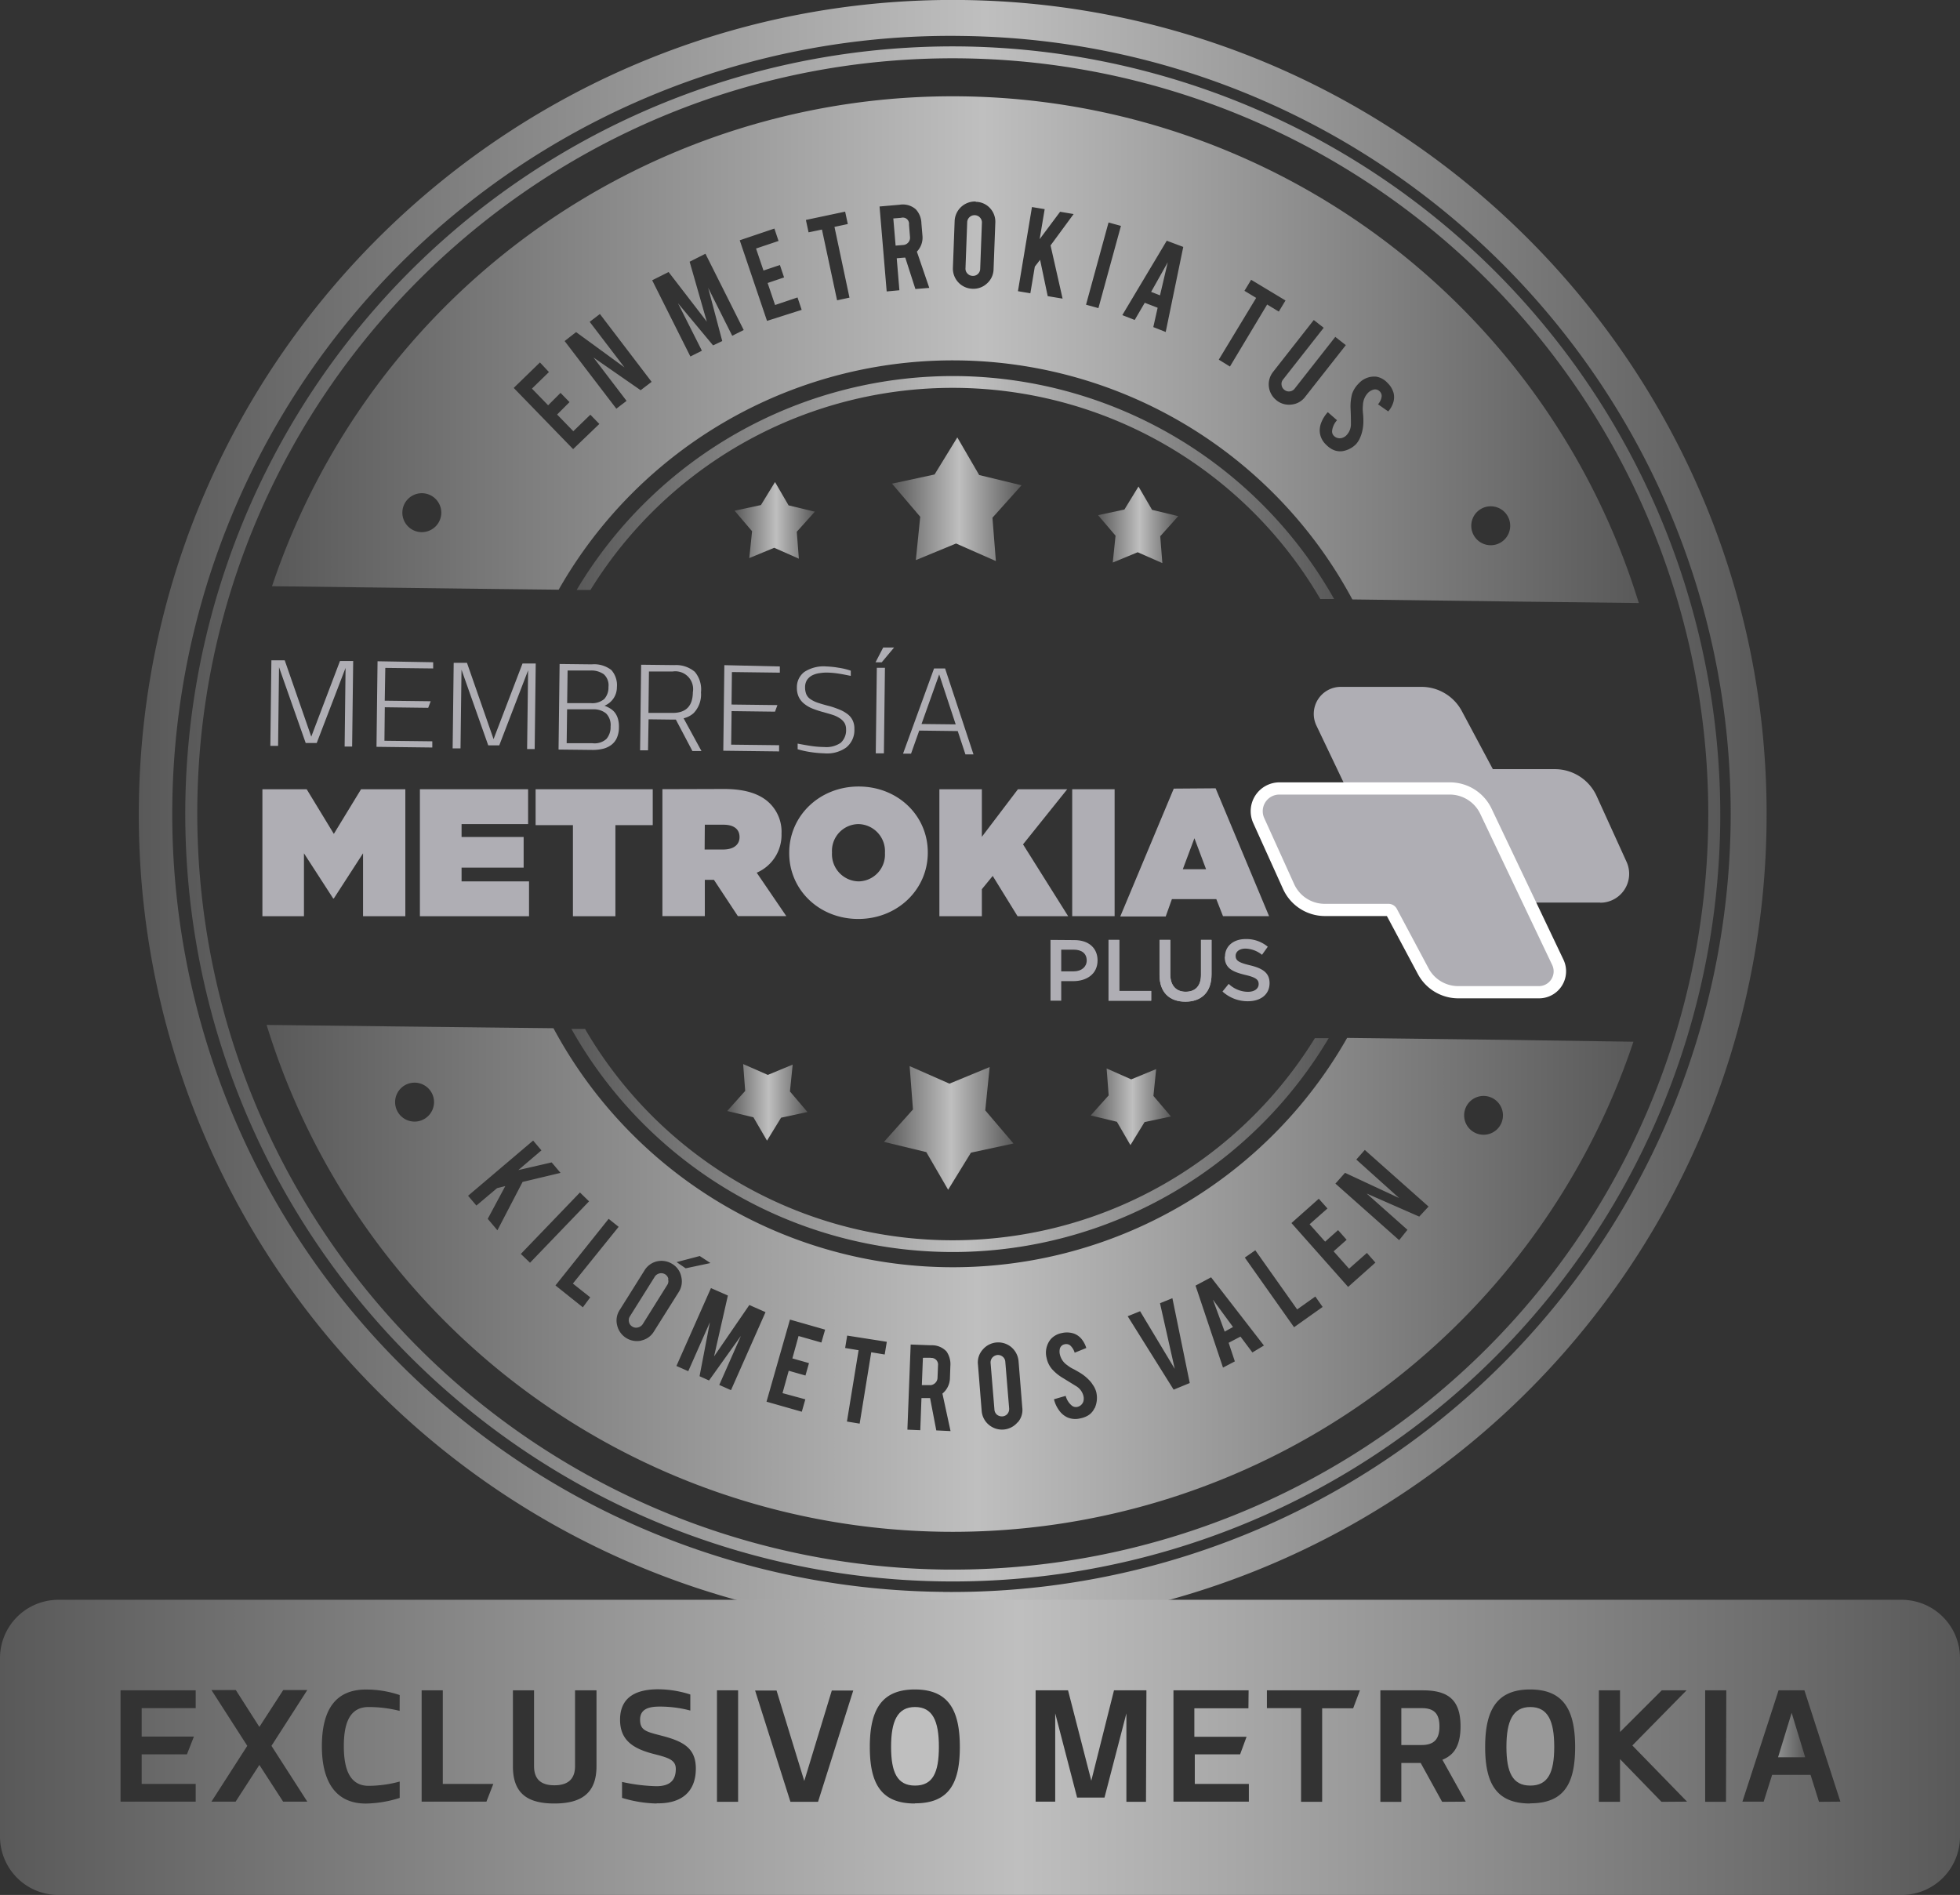 <?xml version="1.0" encoding="UTF-8"?> <svg xmlns="http://www.w3.org/2000/svg" xmlns:xlink="http://www.w3.org/1999/xlink" viewBox="0 0 316.1 305.6"><rect x="0" y="0" width="316.1" height="305.6" fill="#333333" stroke="none"/><defs><style>.cls-1{fill:#afaeb4;}.cls-2{fill:url(#Degradado_sin_nombre_4);}.cls-3{fill:url(#Degradado_sin_nombre_4-2);}.cls-4{fill:url(#Degradado_sin_nombre_4-3);}.cls-5{fill:url(#Degradado_sin_nombre_4-4);}.cls-6{fill:url(#Degradado_sin_nombre_4-5);}.cls-7{fill:url(#Degradado_sin_nombre_4-6);}.cls-8{fill:url(#Degradado_sin_nombre_4-7);}.cls-9{fill:url(#Degradado_sin_nombre_4-8);}.cls-10{fill:url(#Degradado_sin_nombre_4-9);}.cls-11{fill:url(#Degradado_sin_nombre_4-10);}.cls-12{fill:url(#Degradado_sin_nombre_4-11);}.cls-13{fill:url(#Degradado_sin_nombre_4-12);}.cls-14{fill:#bfbfbf;}.cls-15{fill:#999;}.cls-16{fill:url(#Degradado_sin_nombre_4-13);}.cls-17{fill:url(#Degradado_sin_nombre_6);}.cls-18{clip-path:url(#clip-path);}.cls-19{clip-path:url(#clip-path-2);}.cls-20{fill:#fff;}.cls-21{clip-path:url(#clip-path-3);}.cls-22{clip-path:url(#clip-path-4);}</style><linearGradient id="Degradado_sin_nombre_4" x1="22.39" y1="131.26" x2="284.91" y2="131.26" gradientUnits="userSpaceOnUse"><stop offset="0" stop-color="#595959"></stop><stop offset="0.52" stop-color="#bfbfbf"></stop><stop offset="1" stop-color="#595959"></stop></linearGradient><linearGradient id="Degradado_sin_nombre_4-2" x1="29.86" y1="131.26" x2="277.44" y2="131.26" xlink:href="#Degradado_sin_nombre_4"></linearGradient><linearGradient id="Degradado_sin_nombre_4-3" x1="43.87" y1="56.37" x2="264.3" y2="56.37" xlink:href="#Degradado_sin_nombre_4"></linearGradient><linearGradient id="Degradado_sin_nombre_4-4" x1="43.01" y1="206.16" x2="263.43" y2="206.16" xlink:href="#Degradado_sin_nombre_4"></linearGradient><linearGradient id="Degradado_sin_nombre_4-5" x1="93.01" y1="78.64" x2="215.16" y2="78.64" xlink:href="#Degradado_sin_nombre_4"></linearGradient><linearGradient id="Degradado_sin_nombre_4-6" x1="92.15" y1="183.89" x2="214.29" y2="183.89" xlink:href="#Degradado_sin_nombre_4"></linearGradient><linearGradient id="Degradado_sin_nombre_4-7" x1="143.86" y1="80.51" x2="164.74" y2="80.51" xlink:href="#Degradado_sin_nombre_4"></linearGradient><linearGradient id="Degradado_sin_nombre_4-8" x1="118.47" y1="83.92" x2="131.4" y2="83.92" xlink:href="#Degradado_sin_nombre_4"></linearGradient><linearGradient id="Degradado_sin_nombre_4-9" x1="177.08" y1="84.64" x2="190.02" y2="84.64" xlink:href="#Degradado_sin_nombre_4"></linearGradient><linearGradient id="Degradado_sin_nombre_4-10" x1="142.56" y1="181.9" x2="163.45" y2="181.9" xlink:href="#Degradado_sin_nombre_4"></linearGradient><linearGradient id="Degradado_sin_nombre_4-11" x1="117.28" y1="177.77" x2="130.22" y2="177.77" xlink:href="#Degradado_sin_nombre_4"></linearGradient><linearGradient id="Degradado_sin_nombre_4-12" x1="175.9" y1="178.49" x2="188.84" y2="178.49" xlink:href="#Degradado_sin_nombre_4"></linearGradient><linearGradient id="Degradado_sin_nombre_4-13" x1="0" y1="281.78" x2="316.1" y2="281.78" xlink:href="#Degradado_sin_nombre_4"></linearGradient><linearGradient id="Degradado_sin_nombre_6" x1="286.76" y1="279.81" x2="291.13" y2="279.81" gradientUnits="userSpaceOnUse"><stop offset="0" stop-color="#8f9090"></stop><stop offset="1" stop-color="#595959"></stop></linearGradient><clipPath id="clip-path"><path class="cls-1" d="M216.23,112.37a2.71,2.71,0,0,0-2.45,3.88l11.61,24.39a5.77,5.77,0,0,0,5.2,3.28h27.5a3,3,0,0,0,2.74-4.26L256,129a5.75,5.75,0,0,0-5.24-3.38H240.49a1.19,1.19,0,0,1-1-.63l-5.12-9.6a5.76,5.76,0,0,0-5.08-3Z"></path></clipPath><clipPath id="clip-path-2"><path class="cls-1" d="M206.34,127.84a3,3,0,0,0-2.74,4.26l4.81,10.64a5.75,5.75,0,0,0,5.24,3.38h10.28a1.17,1.17,0,0,1,1,.62l5.13,9.61a5.76,5.76,0,0,0,5.08,3h13a2.71,2.71,0,0,0,2.45-3.88L239,131.12a5.73,5.73,0,0,0-5.19-3.28Z"></path></clipPath><clipPath id="clip-path-3"><polygon class="cls-1" points="178.78 151.58 178.78 161.38 185.66 161.38 185.66 159.81 180.51 159.81 180.51 151.58 178.78 151.58"></polygon></clipPath><clipPath id="clip-path-4"><path class="cls-1" d="M193.69,151.58v5.64c0,1.81-.94,2.72-2.47,2.72s-2.48-1-2.48-2.79v-5.57H187v5.64c0,2.85,1.63,4.32,4.17,4.32s4.22-1.47,4.22-4.4v-5.56Z"></path></clipPath></defs><g id="Layer_2" data-name="Layer 2"><g id="Layer_1-2" data-name="Layer 1"><path class="cls-2" d="M155.26,0C82.89-.87,23.29,57.29,22.4,129.66a131.26,131.26,0,1,0,262.5,3.21C285.8,60.5,227.63.89,155.26,0Zm-3.13,256.72A125.47,125.47,0,1,1,155.19,5.8c69.17.85,124.78,57.81,123.92,127A125.61,125.61,0,0,1,152.13,256.73Z"></path><path class="cls-3" d="M155.17,7.49a123.78,123.78,0,1,0,122.26,125.3A123.93,123.93,0,0,0,155.17,7.49Zm-3,245.63A122,122,0,0,1,31.82,129.78C32.62,62.6,88,8.6,155.14,9.41a121.86,121.86,0,0,1-3,243.71Z"></path><path class="cls-4" d="M90.1,95.1a73.12,73.12,0,0,1,128,1.57L243.4,97l20.9.25A115.77,115.77,0,0,0,43.87,94.54L81,95ZM240.45,81.65a3.14,3.14,0,1,1-3.17,3.1A3.14,3.14,0,0,1,240.45,81.65ZM68,85.82a3.14,3.14,0,1,1,3.17-3.1A3.15,3.15,0,0,1,68,85.82ZM92.43,72.43l-9.58-9.87,4.23-4.11L88.53,60l-2.74,2.67,2.61,2.69,2-2,1.45,1.49-2,2,2.61,2.69,2.75-2.66,1.45,1.49Zm.48-18.87,7.8,5.69L95.1,51.9l1.65-1.26,8.34,10.94-1.77,1.35-7.61-5.28,5.34,7L99.4,65.91,91.06,55Zm20.29,3-1.86.93-6.16-12.29,2.65-1.33,6.16,8-2.77-9.66,2.55-1.29,6.17,12.3-1.85.93-3.88-7.73L116.48,55,115,55.7l-5.66-6.8Zm10.5-4.81-4.4-13,5.59-1.89.67,2-3.63,1.22,1.2,3.55,2.65-.89.67,2-2.65.9,1.2,3.55,3.62-1.22.67,2Zm8.86-14.73-2.16.45-.43-2,6.33-1.34.43,2-2.15.46L137,48l-2,.43Zm12.52-4a3.15,3.15,0,0,1,2.62.74,3.43,3.43,0,0,1,.9,2.26l.17,2a3.24,3.24,0,0,1-.9,2.56l2,5.85-2.24.18L146,41.55l-.19,0-1.19.1.43,5.16L143,47l-1.15-13.7Zm1.52,3.2a1,1,0,0,0-1.28-1.09l-1.25.1.37,4.38,1.24-.1a1.15,1.15,0,0,0,.81-.42,1.14,1.14,0,0,0,.27-.87Zm10.76-3.67a3.14,3.14,0,0,1,2.29,1,3.21,3.21,0,0,1,.87,2.36l-.28,7.49a3.15,3.15,0,0,1-1.05,2.3,3.2,3.2,0,0,1-2.36.87,3.26,3.26,0,0,1-3.15-3.41l.28-7.5a3.28,3.28,0,0,1,3.4-3.16Zm1,3.28a1.19,1.19,0,0,0-2.37-.08l-.28,7.51a1.11,1.11,0,0,0,.32.86,1.17,1.17,0,0,0,.83.37,1.11,1.11,0,0,0,.85-.31,1.13,1.13,0,0,0,.37-.83ZM166.89,43l-.72,4.3-2-.34,2.26-13.57,2.05.34-.81,4.84,3.3-4.42,2.18.37-3.72,5.06,1.94,8.58-2.4-.4-1.23-5.86Zm10.26,6.69-2-.55,3.63-13.26,2,.55Zm7.47-.86L183,51.6l-2-.78,7.17-12,2.66,1L188,53.54l-2-.79.7-3.12Zm3.71-6.53-2.68,4.77,1.43.56Zm14.26,5.74-1.89-1.14,1.08-1.78,5.54,3.34-1.08,1.79-1.88-1.14-6,10L196.56,58Zm3.29,16.52a3.25,3.25,0,0,1-.56-4.59l6.56-8.36,1.6,1.25-6.55,8.34a1.08,1.08,0,0,0-.24.88,1.13,1.13,0,0,0,.45.79,1.11,1.11,0,0,0,.87.25,1.15,1.15,0,0,0,.79-.45l6.55-8.34,1.7,1.33L210.49,64a3.12,3.12,0,0,1-2.2,1.24A3.2,3.2,0,0,1,205.88,64.57Zm12.88,7a3.93,3.93,0,0,1-2.27,1.2,2.76,2.76,0,0,1-1.7-.33,4,4,0,0,1-.92-.71,3.23,3.23,0,0,1-1-1.86,3.35,3.35,0,0,1,.21-1.69,5.38,5.38,0,0,1,1.06-1.7l1.49,1.3a3.08,3.08,0,0,0-.79,1.68,1,1,0,0,0,.33.88,1.29,1.29,0,0,0,1.24.3,1.62,1.62,0,0,0,.79-.49,2.54,2.54,0,0,0,.67-1.75c0-.57,0-1.41-.06-2.54a8.09,8.09,0,0,1,.24-2.3,4.26,4.26,0,0,1,1.05-1.68A3.38,3.38,0,0,1,222,60.75a3.19,3.19,0,0,1,1.77,1,3.56,3.56,0,0,1,1,1.7,2.91,2.91,0,0,1-.07,1.46,4,4,0,0,1-.81,1.44l-1.65-1.15a2.39,2.39,0,0,0,.59-1.27,1,1,0,0,0-.34-.83,1,1,0,0,0-1-.26,2,2,0,0,0-.89.54,3,3,0,0,0-.79,1.93,6.12,6.12,0,0,0,0,1.27,10.73,10.73,0,0,1,.07,1.27,6.83,6.83,0,0,1-.24,1.91,5.37,5.37,0,0,1-.23.68A3.79,3.79,0,0,1,218.76,71.55Z"></path><path class="cls-5" d="M195.62,209.61l1.89,5.14,1.34-.74Zm0,0,1.89,5.14,1.34-.74Zm-33.49,10a1.13,1.13,0,0,0-.41-.81,1.19,1.19,0,0,0-.86-.28,1.28,1.28,0,0,0-.82.42,1.2,1.2,0,0,0-.28.87l.62,7.5a1.16,1.16,0,0,0,.41.81,1.27,1.27,0,0,0,.88.27,1.18,1.18,0,0,0,.81-.41,1.22,1.22,0,0,0,.27-.86Zm0,0a1.13,1.13,0,0,0-.41-.81,1.19,1.19,0,0,0-.86-.28,1.28,1.28,0,0,0-.82.42,1.2,1.2,0,0,0-.28.87l.62,7.5a1.16,1.16,0,0,0,.41.81,1.27,1.27,0,0,0,.88.27,1.18,1.18,0,0,0,.81-.41,1.22,1.22,0,0,0,.27-.86Zm-12-.64-1.24,0-.17,4.38,1.26,0a1.07,1.07,0,0,0,.84-.31,1.2,1.2,0,0,0,.38-.84l.08-2A1.07,1.07,0,0,0,150.08,219Zm0,0-1.24,0-.17,4.38,1.26,0a1.07,1.07,0,0,0,.84-.31,1.2,1.2,0,0,0,.38-.84l.08-2A1.07,1.07,0,0,0,150.08,219Zm-42.34-12.72a1.15,1.15,0,0,0-.51-.74,1.21,1.21,0,0,0-.91-.15,1.11,1.11,0,0,0-.74.53l-4,6.38a1.12,1.12,0,0,0-.14.89,1.07,1.07,0,0,0,.53.74,1.1,1.1,0,0,0,.9.15,1.16,1.16,0,0,0,.74-.51l4-6.4A1.06,1.06,0,0,0,107.74,206.29Zm0,0a1.15,1.15,0,0,0-.51-.74,1.21,1.21,0,0,0-.91-.15,1.11,1.11,0,0,0-.74.53l-4,6.38a1.12,1.12,0,0,0-.14.89,1.07,1.07,0,0,0,.53.74,1.1,1.1,0,0,0,.9.15,1.16,1.16,0,0,0,.74-.51l4-6.4A1.06,1.06,0,0,0,107.74,206.29Zm134.79-38.56-25.32-.31a73.12,73.12,0,0,1-128-1.56l-9.13-.1L43,165.29A115.76,115.76,0,0,0,263.43,168ZM66.85,180.88A3.14,3.14,0,1,1,70,177.79,3.15,3.15,0,0,1,66.85,180.88Zm46,21.68,1.73,1.13-4,.85-1.46-1Zm-34.19-6,2.83-5.28-1.32.33-3.34,2.81-1.34-1.58,10.49-8.9,1.34,1.58-3.73,3.18,5.38-1.24,1.43,1.69-6.12,1.46-4.06,7.8ZM84,202.22l9.53-9.91L95,193.74l-9.52,9.9Zm10,8.61-4.42-3.53,8.58-10.74,1.61,1.29L92.39,207l2.8,2.22Zm9.47,5.36a3.28,3.28,0,0,1-3.94-2.46,3.1,3.1,0,0,1,.41-2.47l4-6.38a3.2,3.2,0,0,1,2-1.46,3.27,3.27,0,0,1,2.47.41,3.09,3.09,0,0,1,1.46,2.06,3.15,3.15,0,0,1-.41,2.48l-4,6.36A3.13,3.13,0,0,1,103.38,216.19Zm14.42,8-1.89-.84,3.49-7.91-5.14,7.19-1.53-.69,1.67-8.7-3.49,7.89-1.91-.84,5.57-12.56,2.73,1.2-2.23,9.82,5.69-8.29,2.61,1.15Zm14.58-7.68-3.68-1.05-1,3.61,2.68.76-.57,2-2.7-.77-1,3.61,3.68,1-.57,2-5.69-1.62,3.78-13.24,5.67,1.62Zm10.21,1.93-2.17-.36-1.87,11.51-2.05-.34,1.88-11.5-2.17-.36.33-2,6.39,1ZM151,230.68,150,225.47h-.19l-1.2,0-.19,5.18-2.08-.09.53-13.73,3.27.12a3.22,3.22,0,0,1,2.51,1,3.63,3.63,0,0,1,.62,2.36l-.07,2a3.3,3.3,0,0,1-1.21,2.43l1.31,6.05Zm13.1-1.29a3.28,3.28,0,0,1-4.63.38,3.23,3.23,0,0,1-1.15-2.23l-.6-7.48a3.08,3.08,0,0,1,.77-2.41,3.28,3.28,0,0,1,4.63-.38,3.36,3.36,0,0,1,1.15,2.26l.6,7.47A3,3,0,0,1,164.13,229.39Zm12.41-2.28a2.65,2.65,0,0,1-1.19,1.25,3.94,3.94,0,0,1-1.1.38,3.21,3.21,0,0,1-2.1-.17,3.38,3.38,0,0,1-1.3-1.1,5,5,0,0,1-.84-1.81l1.89-.55a3,3,0,0,0,1,1.58,1.06,1.06,0,0,0,.92.19,1.3,1.3,0,0,0,.93-.87,1.77,1.77,0,0,0,0-.93,2.54,2.54,0,0,0-1.12-1.51l-2.16-1.33a7.33,7.33,0,0,1-1.79-1.46,4,4,0,0,1-.86-1.79,3.45,3.45,0,0,1,.65-3,3.16,3.16,0,0,1,1.77-1,3.57,3.57,0,0,1,2,.08,2.91,2.91,0,0,1,1.21.86,4.23,4.23,0,0,1,.77,1.46l-1.87.76a2.62,2.62,0,0,0-.74-1.19,1.06,1.06,0,0,0-.88-.17,1,1,0,0,0-.76.67,2,2,0,0,0,0,1,2.85,2.85,0,0,0,1.18,1.7,5.11,5.11,0,0,0,1.09.67c.55.31.91.52,1.1.64a7.21,7.21,0,0,1,1.47,1.24,3.27,3.27,0,0,1,.43.57,3.57,3.57,0,0,1,.59,1.22A4,4,0,0,1,176.54,227.11Zm12.77-3-7.41-11.84,2-.81,5.59,9.3-2.38-10.59,2-.81,2.8,13.68Zm12.7-6-1.92-2.56-1.91,1,1,3-1.91,1-4.43-13.22,2.51-1.34,8.52,11Zm6.72-4.07-7.94-11.23,1.69-1.18,6.75,9.54,2.93-2.08,1.18,1.68Zm8.72-6.5-9.14-10.3,4.41-3.92,1.4,1.57-2.88,2.54,2.5,2.81,2.09-1.86,1.38,1.56-2.1,1.86,2.49,2.8,2.88-2.54,1.37,1.56Zm11.47-11.34-8.48-3.72,6.58,5.85L225.65,200l-10.28-9.12,1.55-1.74,8.73,4.07L218.74,187l1.37-1.55,10.28,9.13ZM239.21,183a3.13,3.13,0,1,1,3.18-3.09A3.12,3.12,0,0,1,239.21,183Zm-40.36,31-3.23-4.4,1.89,5.14Zm-37.13,4.83a1.19,1.19,0,0,0-.86-.28,1.28,1.28,0,0,0-.82.42,1.2,1.2,0,0,0-.28.87l.62,7.5a1.16,1.16,0,0,0,.41.81,1.27,1.27,0,0,0,.88.27,1.18,1.18,0,0,0,.81-.41,1.22,1.22,0,0,0,.27-.86l-.62-7.51A1.13,1.13,0,0,0,161.72,218.84Zm-11.64.17-1.24,0-.17,4.38,1.26,0a1.07,1.07,0,0,0,.84-.31,1.2,1.2,0,0,0,.38-.84l.08-2A1.07,1.07,0,0,0,150.08,219Zm-42.85-13.46a1.21,1.21,0,0,0-.91-.15,1.11,1.11,0,0,0-.74.53l-4,6.38a1.12,1.12,0,0,0-.14.89,1.07,1.07,0,0,0,.53.74,1.1,1.1,0,0,0,.9.15,1.16,1.16,0,0,0,.74-.51l4-6.4a1.06,1.06,0,0,0,.13-.89A1.15,1.15,0,0,0,107.23,205.55Z"></path><path class="cls-6" d="M154.52,60.65A70.69,70.69,0,0,0,93,95.14l2.23,0A68.64,68.64,0,0,1,212.93,96.6l2.23,0A70.68,70.68,0,0,0,154.52,60.65Z"></path><path class="cls-7" d="M94.38,165.93l-2.23,0a70.55,70.55,0,0,0,122.14,1.49l-2.23,0a68.63,68.63,0,0,1-117.68-1.43Z"></path><polygon class="cls-8" points="157.92 76.61 154.39 70.54 150.72 76.52 143.86 78 148.41 83.34 147.7 90.33 154.19 87.65 160.61 90.48 160.06 83.49 164.75 78.26 157.92 76.61"></polygon><polygon class="cls-9" points="127.18 81.5 124.99 77.74 122.72 81.45 118.47 82.36 121.29 85.67 120.84 90 124.86 88.34 128.84 90.1 128.5 85.76 131.41 82.52 127.18 81.5"></polygon><polygon class="cls-10" points="185.8 82.22 183.61 78.46 181.34 82.17 177.09 83.08 179.91 86.39 179.46 90.72 183.48 89.06 187.46 90.81 187.12 86.48 190.02 83.24 185.8 82.22"></polygon><polygon class="cls-11" points="149.39 185.8 152.91 191.87 156.59 185.89 163.45 184.41 158.9 179.07 159.61 172.08 153.12 174.76 146.7 171.93 147.24 178.92 142.56 184.15 149.39 185.8"></polygon><polygon class="cls-12" points="121.51 180.19 123.7 183.95 125.97 180.25 130.22 179.33 127.4 176.02 127.84 171.69 123.83 173.35 119.85 171.6 120.18 175.93 117.28 179.17 121.51 180.19"></polygon><polygon class="cls-13" points="180.13 180.91 182.31 184.67 184.59 180.96 188.84 180.05 186.02 176.74 186.46 172.41 182.44 174.07 178.47 172.31 178.8 176.65 175.9 179.89 180.13 180.91"></polygon><path class="cls-14" d="M147.57,275.29c-2.84,0-3.86,2.28-3.86,6.42s1,6.25,3.86,6.25,3.85-2.07,3.85-6.25S150.41,275.29,147.57,275.29Z"></path><path class="cls-15" d="M229.3,275.47H226v5.95h3.26c2,0,2.89-.92,2.89-3S231.27,275.47,229.3,275.47Z"></path><path class="cls-15" d="M246.8,275.29c-2.83,0-3.85,2.28-3.85,6.42s1,6.25,3.85,6.25,3.86-2.07,3.86-6.25S249.64,275.29,246.8,275.29Z"></path><path class="cls-16" d="M306.68,258H9.42A9.41,9.41,0,0,0,0,267.38v28.8a9.42,9.42,0,0,0,9.42,9.42H306.68a9.42,9.42,0,0,0,9.42-9.42v-28.8A9.41,9.41,0,0,0,306.68,258ZM31.56,275.47H22.85v4.59h8.42l-1.12,2.86h-7.3v4.77h8.71v2.86H19.44V272.6H31.56Zm18,15.08h-3.9l-3.83-5.92L38,290.55h-3.9l5.78-9-5.78-9h3.93l3.8,5.95,3.85-5.95h3.88l-5.78,9Zm14.89-14.64a20.57,20.57,0,0,0-5-.62c-2.89,0-4,2.32-4,6.3S56.55,288,59.46,288a19.42,19.42,0,0,0,5-.69v2.64a19.06,19.06,0,0,1-5.44.91c-5.16,0-7.11-3.92-7.11-9.23,0-5.63,2-9.16,7.11-9.16a16.84,16.84,0,0,1,5.44.89Zm14,14.64H68V272.6h3.41v15.09h8.15Zm17.75-5.7c0,4.34-2.44,6-6.79,6s-6.69-1.63-6.69-6V272.6h3.41v12.22c0,2.28,1.3,3.09,3.28,3.09s3.33-.81,3.33-3.09V272.6h3.46Zm9.68,6a20.36,20.36,0,0,1-5.56-.91v-2.57a28.43,28.43,0,0,0,5.53.69c2.15,0,3.14-.91,3.14-2.79,0-1.43-1.16-1.8-3.48-2.39C102,282,100,280.58,100,277.34c0-3.08,1.85-4.91,6.15-4.91a17.08,17.08,0,0,1,5.18.84v2.59a19,19,0,0,0-4.94-.64c-1.63,0-3.16.32-3.16,2.1s1,1.95,3.56,2.62c3.53.91,5.43,2.07,5.43,5.26C112.23,289,109.86,290.9,105.91,290.82Zm13.16-.27h-3.41V272.6h3.41Zm12.89,0h-4.45l-5.7-17.95h3.46l4.47,14.59,4.44-14.59h3.46Zm15.61.27c-5.44,0-7.26-3.21-7.26-9.11s1.82-9.28,7.26-9.28,7.26,3.36,7.26,9.28S153,290.82,147.57,290.82Zm37.28-.27h-3.16V276.31l-3.53,13.58h-4.42l-3.53-13.58v14.24h-3.16V272.6h5.23L176,287.17l3.66-14.57h5.23Zm16.52-15.08h-8.72v4.59h8.42L200,282.92h-7.31v4.77h8.72v2.86H189.25V272.6h12.12Zm16.89,0h-5v15.08h-3.4V275.47h-5.51V272.6h15Zm14.35,15.08-3.46-6.27H226v6.27h-3.38V272.6h6.86c4.1,0,6.07,1.56,6.07,5.8,0,2.1-.49,3.61-1.5,4.52a4.46,4.46,0,0,1-1.43.87l3.77,6.76Zm14.19.27c-5.43,0-7.25-3.21-7.25-9.11s1.82-9.28,7.25-9.28,7.26,3.36,7.26,9.28S252.24,290.82,246.8,290.82Zm21.19-.27-6.69-6.89v6.89h-3.41V272.6h3.41v6.72L268,272.6h4l-8.74,8.89,8.82,9.06Zm10.4,0H275V272.6h3.41Zm15,0L292,286.23h-6.2l-1.36,4.32h-3.43l5.83-17.95h4.17l5.8,17.95Z"></path><polygon class="cls-17" points="286.76 283.39 291.13 283.39 288.95 276.23 286.76 283.39"></polygon><polygon class="cls-1" points="58.23 127.28 53.84 134.48 49.46 127.28 42.32 127.28 42.32 147.76 49.02 147.76 49.02 137.61 53.73 144.89 53.84 144.89 58.55 137.61 58.55 147.76 65.37 147.76 65.37 127.28 58.23 127.28"></polygon><path class="cls-1" d="M216.23,112.37a2.71,2.71,0,0,0-2.45,3.88l11.61,24.39a5.77,5.77,0,0,0,5.2,3.28h27.5a3,3,0,0,0,2.74-4.26L256,129a5.75,5.75,0,0,0-5.24-3.38H240.49a1.19,1.19,0,0,1-1-.63l-5.12-9.6a5.76,5.76,0,0,0-5.08-3Z"></path><g class="cls-18"><rect class="cls-1" x="212.92" y="112.37" width="48.82" height="31.55"></rect></g><path class="cls-1" d="M258.09,145.56h-27.5a7.44,7.44,0,0,1-6.68-4.22L212.3,117a4.36,4.36,0,0,1,3.93-6.23h13a7.39,7.39,0,0,1,6.53,3.91l5,9.36h10a7.41,7.41,0,0,1,6.74,4.34L262.33,139a4.66,4.66,0,0,1-4.24,6.58ZM216.23,112.7a2.38,2.38,0,0,0-2.15,3.41l11.61,24.39a5.46,5.46,0,0,0,4.9,3.09h27.5a2.68,2.68,0,0,0,2.45-3.79l-4.82-10.64a5.44,5.44,0,0,0-4.94-3.19H240.49a1.5,1.5,0,0,1-1.32-.8l-5.13-9.6a5.42,5.42,0,0,0-4.79-2.87Z"></path><path class="cls-1" d="M206.34,127.84a3,3,0,0,0-2.74,4.26l4.81,10.64a5.75,5.75,0,0,0,5.24,3.38h10.28a1.17,1.17,0,0,1,1,.62l5.13,9.61a5.76,5.76,0,0,0,5.08,3h13a2.71,2.71,0,0,0,2.45-3.88L239,131.12a5.73,5.73,0,0,0-5.19-3.28Z"></path><g class="cls-19"><rect class="cls-1" x="202.69" y="127.84" width="48.82" height="31.55"></rect></g><path class="cls-20" d="M248.2,161h-13a7.39,7.39,0,0,1-6.53-3.91l-5-9.36h-10a7.42,7.42,0,0,1-6.74-4.35l-4.81-10.64a4.65,4.65,0,0,1,4.24-6.57h27.5a7.43,7.43,0,0,1,6.68,4.21l11.61,24.39A4.36,4.36,0,0,1,248.2,161Zm-41.86-32.86a2.68,2.68,0,0,0-2.45,3.79l4.82,10.64a5.42,5.42,0,0,0,4.94,3.19h10.29a1.53,1.53,0,0,1,1.33.8l5.12,9.6a5.42,5.42,0,0,0,4.79,2.87h13a2.38,2.38,0,0,0,2.15-3.41l-11.61-24.39a5.46,5.46,0,0,0-4.9-3.09Zm17.19,19.35Z"></path><polygon class="cls-1" points="67.72 127.28 67.72 147.76 85.32 147.76 85.32 142.14 74.44 142.14 74.44 139.92 84.45 139.92 84.45 134.98 74.44 134.98 74.44 132.9 85.17 132.9 85.17 127.28 67.72 127.28"></polygon><polygon class="cls-1" points="86.38 127.28 86.38 133.07 92.4 133.07 92.4 147.76 99.25 147.76 99.25 133.07 105.27 133.07 105.27 127.28 86.38 127.28"></polygon><path class="cls-1" d="M113.67,133h3c1.58,0,2.6.64,2.6,2V135c0,1.26-1,2-2.63,2h-3Zm-6.84-5.73v20.47h6.84v-5.85h1.47l3.86,5.85h7.81l-4.77-7a6.62,6.62,0,0,0,4-6.25v-.06a6.44,6.44,0,0,0-1.88-4.86c-1.43-1.43-3.74-2.33-7.37-2.33Z"></path><path class="cls-1" d="M134.18,137.52v-.06a4.32,4.32,0,0,1,4.24-4.56,4.37,4.37,0,0,1,4.3,4.62v.06a4.32,4.32,0,0,1-4.24,4.56,4.38,4.38,0,0,1-4.3-4.62Zm-6.9,0v.06c0,5.93,4.83,10.62,11.14,10.62s11.21-4.74,11.21-10.68v-.06c0-5.93-4.83-10.62-11.15-10.62s-11.2,4.74-11.2,10.68Z"></path><polygon class="cls-1" points="164.17 127.28 158.35 134.95 158.35 127.28 151.5 127.28 151.5 147.76 158.35 147.76 158.35 143.4 160.1 141.26 164.11 147.76 172.27 147.76 164.99 136.17 172.12 127.28 164.17 127.28"></polygon><rect class="cls-1" x="172.92" y="127.28" width="6.84" height="20.47"></rect><path class="cls-1" d="M192.63,135.18l1.88,5h-3.75Zm-3.33-8-8.63,20.62H188L189,145h7.16l1.08,2.75h7.43l-8.62-20.62Z"></path><path class="cls-1" d="M171.15,153.15h2c1.29,0,2.11.6,2.11,1.75v0c0,1-.81,1.75-2.11,1.75h-2Zm-1.73-1.57v9.8h1.73v-3.15h1.94c2.16,0,3.92-1.15,3.92-3.34v0c0-2-1.43-3.28-3.72-3.28Z"></path><polygon class="cls-1" points="178.78 151.58 178.78 161.38 185.66 161.38 185.66 159.81 180.51 159.81 180.51 151.58 178.78 151.58"></polygon><g class="cls-21"><rect class="cls-1" x="178.78" y="151.58" width="6.88" height="9.8"></rect></g><path class="cls-1" d="M193.69,151.58v5.64c0,1.81-.94,2.72-2.47,2.72s-2.48-1-2.48-2.79v-5.57H187v5.64c0,2.85,1.63,4.32,4.17,4.32s4.22-1.47,4.22-4.4v-5.56Z"></path><g class="cls-22"><rect class="cls-1" x="187.02" y="151.58" width="8.39" height="9.96"></rect></g><path class="cls-1" d="M197.52,154.28v0c0,1.81,1.17,2.42,3.25,2.93,1.83.42,2.22.8,2.22,1.5v0c0,.73-.67,1.24-1.74,1.24a4.56,4.56,0,0,1-3.09-1.28l-1,1.23a6,6,0,0,0,4.09,1.57c2.06,0,3.5-1.09,3.5-2.92v0c0-1.63-1.06-2.37-3.13-2.87-1.9-.45-2.34-.79-2.34-1.54v0c0-.65.59-1.16,1.59-1.16a4.43,4.43,0,0,1,2.66,1l.93-1.3a5.39,5.39,0,0,0-3.56-1.24c-2,0-3.34,1.16-3.34,2.84Z"></path><path class="cls-1" d="M45,107.6l-.15,12.69H43.6l.17-13.8,2.15,0,4.28,12.31,4.63-12.2,2.13,0-.17,13.8-1.21,0,.15-12.69-4.65,12.11-1.78,0Z"></path><path class="cls-1" d="M69.86,106.8l0,1-7.72-.09L62.05,113l7.41.09-.4,1.06-7-.09L62,119.46l7.72.09v1l-9-.11.17-13.8Z"></path><path class="cls-1" d="M74.43,108l-.16,12.69H73l.17-13.8,2.14,0,4.29,12.31L84.27,107l2.13,0-.17,13.8-1.22,0,.16-12.69L80.52,120.2l-1.78,0Z"></path><path class="cls-1" d="M98.6,108.06a3.67,3.67,0,0,1,.89,2.75,3.21,3.21,0,0,1-2,3,5.47,5.47,0,0,1,.94.46,2.88,2.88,0,0,1,.74.66,3.1,3.1,0,0,1,.49,1,4.42,4.42,0,0,1,.16,1.32,4.29,4.29,0,0,1-.31,1.69,2.86,2.86,0,0,1-.87,1.15,3.64,3.64,0,0,1-1.37.66,7.1,7.1,0,0,1-1.8.19l-5.39-.06.17-13.8,5.18.06A4.51,4.51,0,0,1,98.6,108.06Zm-.81,11.12a2.87,2.87,0,0,0,.68-2,2.64,2.64,0,0,0-.73-2.13,3.15,3.15,0,0,0-2.11-.66l-4.17,0-.07,5.47,4.18,0A2.85,2.85,0,0,0,97.79,119.18Zm-.34-6.45a2.75,2.75,0,0,0,.68-1.94,2.39,2.39,0,0,0-.75-2.05,3.46,3.46,0,0,0-2.09-.61l-3.75,0-.07,5.26,3.76,0A3,3,0,0,0,97.45,112.73Z"></path><path class="cls-1" d="M104.51,121h-1.28l.17-13.8,5.34.06a4.68,4.68,0,0,1,3.31,1.08,4.38,4.38,0,0,1,1,3.32,4.33,4.33,0,0,1-1.19,3.35,3.7,3.7,0,0,1-1.61.83l2.88,5.28-1.46,0L109,116.05h-.4l-4-.05Zm7.23-9.36a2.87,2.87,0,0,0-3.25-3.35l-3.83,0-.08,6.68,3.82,0C110.59,115,111.71,113.91,111.74,111.66Z"></path><path class="cls-1" d="M125.77,107.48v1l-7.73-.1-.06,5.24,7.4.09-.39,1.06-7-.09-.07,5.41,7.73.09,0,1-9-.11.17-13.8Z"></path><path class="cls-1" d="M135.35,108.65a13.65,13.65,0,0,0-1.85-.18,7.25,7.25,0,0,0-1.33.09,3.81,3.81,0,0,0-1.17.35,2.32,2.32,0,0,0-.83.72,2.15,2.15,0,0,0-.33,1.19,2.91,2.91,0,0,0,.21,1.17,1.88,1.88,0,0,0,.68.78,4.89,4.89,0,0,0,1.19.57c.48.16,1.05.33,1.72.5s1.24.39,1.77.6a5.57,5.57,0,0,1,1.31.75,2.75,2.75,0,0,1,.8,1,3,3,0,0,1,.27,1.37,3.59,3.59,0,0,1-1.33,3,5.31,5.31,0,0,1-3.52.93,18.41,18.41,0,0,1-2.15-.19,15.71,15.71,0,0,1-2.15-.47v-.91c.69.14,1.39.26,2.09.37a15.41,15.41,0,0,0,2.19.18,4.09,4.09,0,0,0,2.67-.68,2.73,2.73,0,0,0,.86-2.18,2,2,0,0,0-.24-1,2.41,2.41,0,0,0-.72-.74,4.76,4.76,0,0,0-1.13-.56c-.45-.15-1-.3-1.52-.45a15.72,15.72,0,0,1-1.79-.58,5.23,5.23,0,0,1-1.36-.79,3.14,3.14,0,0,1-.87-1.09,3.38,3.38,0,0,1-.3-1.52,3.07,3.07,0,0,1,1.19-2.51,5.69,5.69,0,0,1,3.6-.89,14.45,14.45,0,0,1,1.9.2,11,11,0,0,1,2,.48V109C136.55,108.87,136,108.75,135.35,108.65Z"></path><path class="cls-1" d="M142.44,104.42l1.76,0-2,2.39h-1Zm.28,3.27-.17,13.8-1.31,0,.17-13.8Z"></path><path class="cls-1" d="M148.25,117.82l-1.32,3.72-1.29,0,5-13.74,1.78,0L157,121.66H155.7l-1.24-3.76Zm5.88-1-2.66-8.06-2.85,8Z"></path></g></g></svg> 